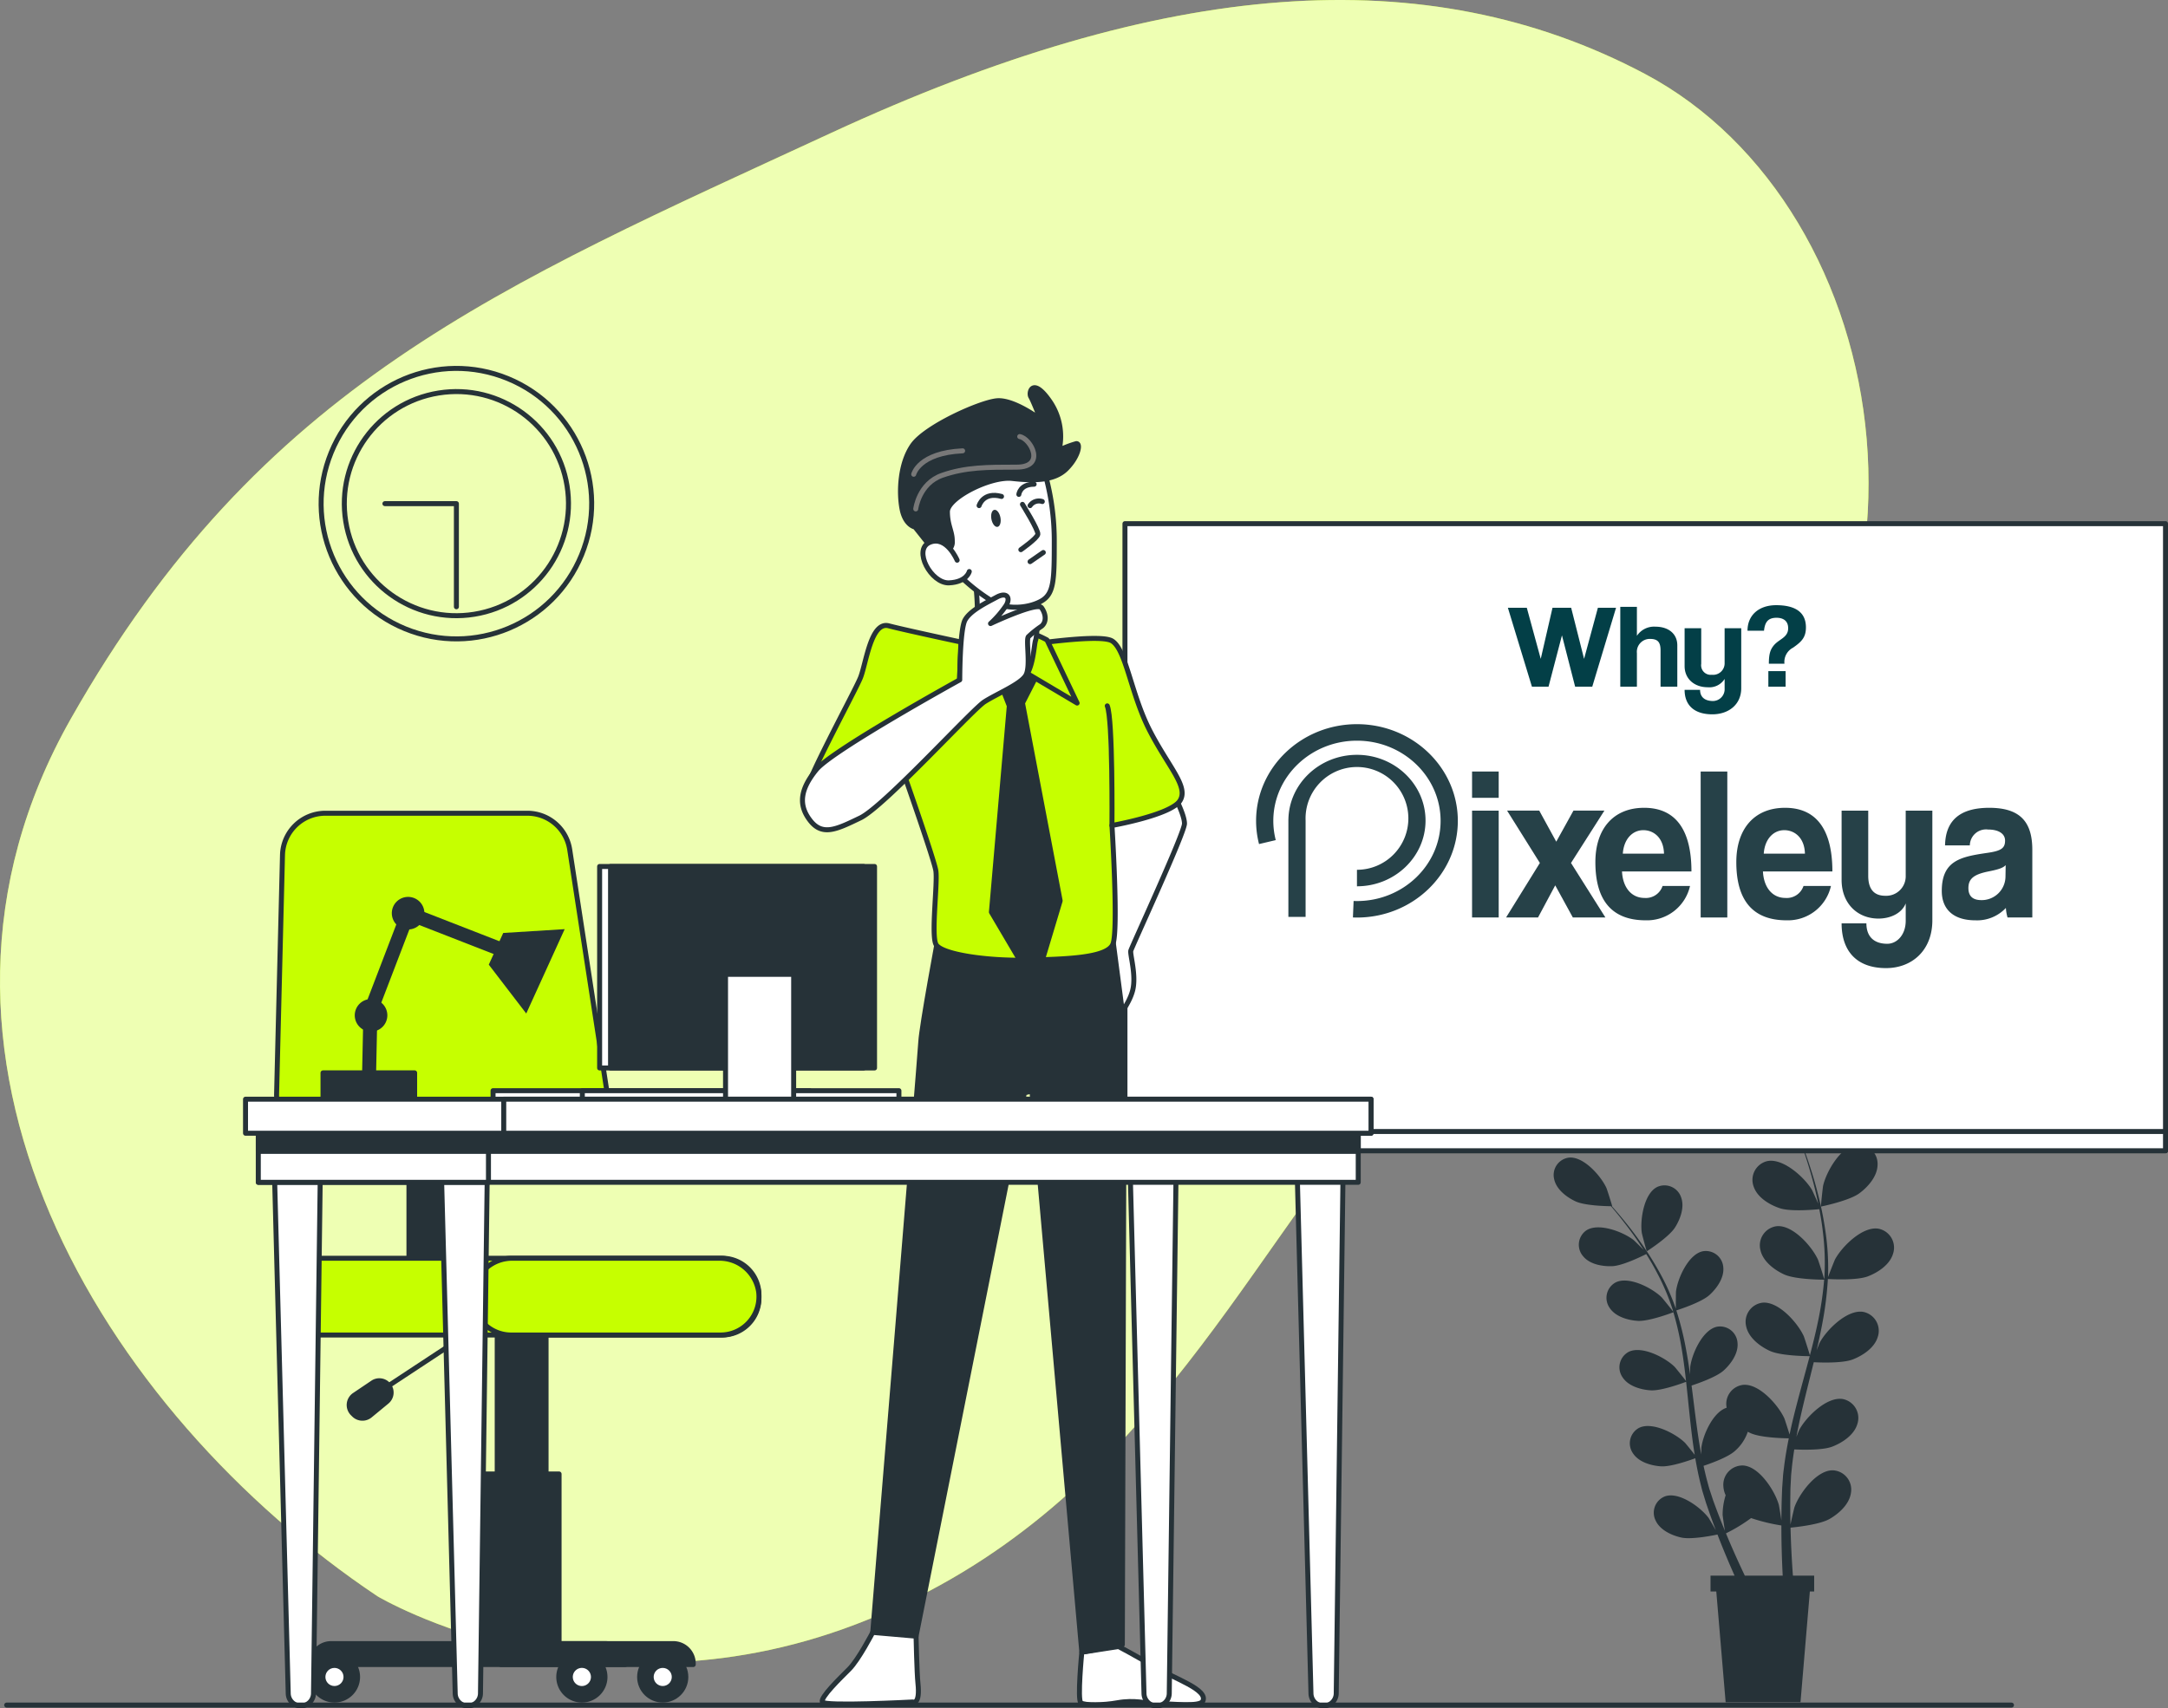 <svg xmlns="http://www.w3.org/2000/svg" viewBox="0 0 434.722 342.645"><rect x="0" y="0" width="434.722" height="342.645" fill="#808080" stroke="none"/><defs><style>.a,.h{fill:#c6ff00;}.b,.d{fill:#fff;}.b{opacity:0.7;}.c,.g{fill:#263238;}.d,.g,.h,.i{stroke:#263238;}.d,.g,.h,.i,.j{stroke-linecap:round;stroke-linejoin:round;}.e{fill:#033f47;}.f{fill:#264148;}.i,.j{fill:none;}.j{stroke:#787878;}</style></defs><title>why-us</title><path class="a" d="M126.048,399.254s44.498,26.633,98.505,4.616c54.007-22.017,73.971-69.781,103.413-104.792,15.418-18.334,39.407-27.628,58.181-42.696,60.032-48.181,44.671-135.684-6-162.485-43.866-23.201-96.403-18.988-163.039,11.833S102.617,156.145,64.576,223.252C26.534,290.36,70.951,362.37,126.048,399.254Z" transform="translate(-50.364 -79.109)"/><path class="b" d="M126.048,399.254s44.498,26.633,98.505,4.616c54.007-22.017,73.971-69.781,103.413-104.792,15.418-18.334,39.407-27.628,58.181-42.696,60.032-48.181,44.671-135.684-6-162.485-43.866-23.201-96.403-18.988-163.039,11.833S102.617,156.145,64.576,223.252C26.534,290.36,70.951,362.37,126.048,399.254Z" transform="translate(-50.364 -79.109)"/><path class="c" d="M427.081,325.548c-3.215-.583-7.386,3.579-8.762,6.152-.096.18-1.069,2.627-1.406,3.559.001-.031.005-.063.006-.094a50.48,50.48,0,0,0-.5-8.951,68.679,68.679,0,0,0-1.579-7.856c-.603-2.407-1.304-4.571-1.938-6.481-.351-1.028-.693-1.971-1.019-2.839l.063.025c.056.021.284-3.941.27-4.193-.166-2.913-2.198-8.444-5.359-9.268a3.867,3.867,0,0,0-4.71,3.306c-.354,2.279,1.143,4.695,2.66,6.26,1.554,1.604,5.831,3.374,6.896,3.8.32.907.655,1.894.999,2.976.592,1.919,1.243,4.091,1.792,6.5.156.679.309,1.38.458,2.093-.474-1.089-1.177-2.642-1.26-2.781-1.489-2.509-5.841-6.482-9.027-5.756a3.867,3.867,0,0,0-2.657,5.104c.737,2.186,3.178,3.64,5.245,4.33,2.151.718,6.867.296,7.915.19.288,1.49.546,3.04.725,4.659a49.867,49.867,0,0,1,.303,8.847c-.012.179-.034.362-.048.542-.135-.56-1.149-3.705-1.244-3.915-1.205-2.657-5.094-7.084-8.341-6.712a3.867,3.867,0,0,0-3.201,4.782c.492,2.253,2.759,3.966,4.738,4.88,2.27,1.048,7.785,1.06,8.04,1.06a68.175,68.175,0,0,1-1.31,8.736c-.449,2.141-.985,4.289-1.551,6.44-.195-.728-1.136-3.643-1.227-3.844-1.205-2.657-5.094-7.084-8.341-6.713a3.867,3.867,0,0,0-3.201,4.782c.492,2.253,2.759,3.967,4.738,4.88,2.17,1.001,7.316,1.056,7.988,1.059q-.385,1.461-.783,2.924c-.864,3.183-1.744,6.37-2.516,9.541-.264,1.085-.504,2.167-.731,3.248-.339-1.117-.976-3.076-1.05-3.24-1.205-2.657-5.094-7.084-8.341-6.712a3.841,3.841,0,0,0-3.225,4.579c-2.736.863-4.752,5.454-5.064,7.977-.011.089-.022.695-.029,1.397-.192-1.027-.373-2.062-.532-3.11-.442-2.904-.801-5.876-1.175-8.853q-.116-.93-.237-1.861c1.058-.345,4.945-1.671,6.429-3.012,1.468-1.327,2.971-3.426,2.788-5.513a3.512,3.512,0,0,0-4.07-3.28c-2.915.556-5.09,5.447-5.416,8.078-.011.093-.024.757-.03,1.504-.225-1.609-.471-3.211-.764-4.792a62.298,62.298,0,0,0-1.99-8.054c.616-.196,5.026-1.628,6.629-3.077,1.469-1.327,2.971-3.426,2.788-5.513a3.512,3.512,0,0,0-4.07-3.28c-2.915.556-5.09,5.447-5.416,8.078-.023.184-.048,2.576-.029,3.476-.009-.027-.016-.055-.025-.082a45.844,45.844,0,0,0-3.349-7.423,62.361,62.361,0,0,0-3.905-6.143c-1.298-1.843-2.599-3.448-3.761-4.859-.633-.756-1.231-1.444-1.792-2.073l.061 0c.054-0-1.047-3.433-1.141-3.642-1.092-2.415-4.622-6.439-7.571-6.104a3.512,3.512,0,0,0-2.912,4.341c.445,2.047,2.503,3.605,4.3,4.436,1.841.852,6.045.955,7.086.967.568.664,1.175,1.391,1.819,2.196,1.129,1.433,2.391,3.062,3.643,4.924.354.524.713,1.069,1.072,1.625-.758-.768-1.861-1.854-1.977-1.946-2.082-1.64-7.069-3.584-9.532-1.928a3.512,3.512,0,0,0-.584,5.194c1.339,1.612,3.883,2.046,5.86,1.956,2.058-.094,5.917-1.993,6.77-2.425.732,1.169,1.456,2.398,2.137,3.711a45.303,45.303,0,0,1,3.148,7.399c.049.156.089.318.136.475-.298-.431-2.185-2.765-2.334-2.911-1.889-1.859-6.633-4.339-9.262-2.963a3.512,3.512,0,0,0-1.151,5.099c1.153,1.749,3.634,2.46,5.61,2.588,2.266.146,6.945-1.646,7.161-1.729a61.948,61.948,0,0,1,1.745,7.832c.319,1.961.567,3.957.79,5.965-.403-.554-2.153-2.717-2.296-2.857-1.889-1.859-6.633-4.339-9.262-2.963a3.512,3.512,0,0,0-1.151,5.099c1.153,1.749,3.634,2.46,5.61,2.587,2.167.14,6.546-1.495,7.117-1.713q.151,1.365.292,2.734c.308,2.98.604,5.968.986,8.909.131,1.006.281,2.002.442,2.991-.652-.836-1.832-2.288-1.949-2.403-1.889-1.859-6.633-4.339-9.262-2.963a3.512,3.512,0,0,0-1.151,5.099c1.153,1.749,3.635,2.46,5.61,2.587,1.972.127,5.771-1.214,6.868-1.62.285,1.665.612,3.305,1.003,4.91.184.688.327,1.402.541,2.053q.302.99.598,1.961c.456,1.324.875,2.556,1.331,3.778q.321.88.644,1.731c-.532-.94-1.358-2.348-1.449-2.47-1.586-2.123-5.899-5.294-8.707-4.332a3.512,3.512,0,0,0-1.91,4.866c.875,1.904,3.22,2.982,5.153,3.407,2.079.457,6.512-.448,7.246-.605.566,1.468,1.131,2.875,1.684,4.197.604,1.453,1.187,2.797,1.745,4.05h-4.822v3.175h1.155l1.876,22.225h15.009l1.876-22.225h.866v-3.175h-4.26c-.118-1.588-.227-3.307-.315-5.154-.071-1.422-.126-2.921-.164-4.471.801-.074,5.78-.576,7.821-1.742,1.892-1.081,4.003-2.983,4.298-5.271a3.867,3.867,0,0,0-3.603-4.487c-3.266-.089-6.759,4.657-7.729,7.409-.063.178-.572,2.383-.801,3.484-.019-.94-.034-1.892-.038-2.871-.017-1.401.012-2.882.031-4.318q.056-1.115.113-2.254c.022-.767.137-1.494.201-2.254.12-1.113.279-2.247.455-3.387,1.448.07,5.649.196,7.609-.557,2.034-.782,4.408-2.343,5.047-4.559a3.867,3.867,0,0,0-2.882-4.981c-3.215-.583-7.386,3.579-8.762,6.152-.046.087-.298.705-.583,1.424.209-1.131.434-2.266.686-3.406.696-3.158,1.504-6.353,2.3-9.558q.249-1.002.494-2.005c1.224.065,5.741.242,7.797-.548,2.034-.781,4.408-2.343,5.047-4.559a3.867,3.867,0,0,0-2.882-4.981c-3.215-.583-7.386,3.579-8.762,6.152-.049.091-.324.768-.627,1.533.406-1.742.787-3.485,1.113-5.225a68.574,68.574,0,0,0,1.145-9.061c.71.043,5.807.318,8.027-.535,2.034-.782,4.408-2.343,5.047-4.559A3.867,3.867,0,0,0,427.081,325.548Zm-26.851,69.572c-.685-1.436-1.417-3.016-2.18-4.744-.525-1.182-1.061-2.434-1.6-3.736a32.608,32.608,0,0,0,5.039-3.061,37.032,37.032,0,0,0,6.072,1.481c-0,1.732.023,3.401.067,4.978.047,1.823.119,3.509.201,5.082Zm7.904-22.096c-.084.779-.22,1.57-.257,2.323q-.082,1.137-.162,2.251c-.056,1.541-.114,2.973-.129,4.408q-.018,1.031-.024,2.033c-.174-1.177-.465-2.95-.51-3.111-.788-2.809-3.962-7.774-7.228-7.899a3.867,3.867,0,0,0-3.889,4.242,4.939,4.939,0,0,0,.452,1.726,13.149,13.149,0,0,0-.607,3.919c.005.171.294,2.207.46,3.215-.324-.79-.647-1.592-.971-2.421-.472-1.182-.932-2.446-1.385-3.67q-.317-.964-.641-1.947c-.232-.657-.372-1.311-.566-1.976-.263-.983-.498-1.995-.721-3.019,1.25-.414,4.851-1.68,6.266-2.959a8.899,8.899,0,0,0,2.606-3.873c.174.091.349.184.521.263,1.976.912,6.409,1.039,7.697,1.056C408.68,369.406,408.367,371.221,408.133,373.024Z" transform="translate(-50.364 -79.109)"/><path class="c" d="M423.186,318.447c1.756-1.291,3.633-3.424,3.664-5.73a3.867,3.867,0,0,0-4.095-4.043c-3.255.286-6.179,5.403-6.826,8.248-.056.246-.49,4.191-.431,4.18C415.502,321.101,421.125,319.963,423.186,318.447Z" transform="translate(-50.364 -79.109)"/><path class="c" d="M380.576,330.071c.003-.002,4.397-2.804,5.649-4.762,1.066-1.668,1.96-4.089,1.233-6.054a3.512,3.512,0,0,0-4.792-2.088c-2.665,1.306-3.471,6.598-3.09,9.221C379.609,326.615,380.531,330.101,380.576,330.071Z" transform="translate(-50.364 -79.109)"/><rect class="d" x="225.573" y="105.025" width="208.649" height="125.773"/><rect class="d" x="225.573" y="226.935" width="208.649" height="3.863"/><path class="e" d="M366.205,216.826l-2.641-10.29-2.691,10.29h-3.332l-4.819-15.816h3.794l2.794,10.242,2.358-10.242h3.742L368,211.252l2.769-10.242h3.64l-4.768,15.816Z" transform="translate(-50.364 -79.109)"/><path class="e" d="M383.334,216.826V209.561c0-1.763-.641-2.311-2.153-2.311a2.594,2.594,0,0,0-2.589,2.858v6.717h-3.332V200.819h3.332v5.812a4.122,4.122,0,0,1,3.717-1.834c2.59,0,4.384,1.406,4.384,3.74v8.289Z" transform="translate(-50.364 -79.109)"/><path class="e" d="M396.18,215.277a3.604,3.604,0,0,1-3.41,1.667c-2.64,0-4.613-1.667-4.613-4.24v-7.598h3.332v7.146a1.916,1.916,0,0,0,2.128,2.191,2.309,2.309,0,0,0,2.563-2.191v-7.146h3.332v12.028c0,3.311-2.563,5.24-5.793,5.24-3.691,0-5.562-1.882-5.562-4.907h3.102c0,1.381.871,2.239,2.614,2.239a2.372,2.372,0,0,0,2.308-2.525Z" transform="translate(-50.364 -79.109)"/><path class="e" d="M405.052,212.229c0-1.881.256-2.882,1.128-3.835,1.051-1.143,2.742-1.477,2.742-3.287,0-1.548-1.076-2.096-2.332-2.096-1.82,0-2.333,1-2.513,2.596h-3.307c0-3.144,2.308-5.121,5.742-5.121,3.691,0,5.973,1.31,5.973,4.454,0,2.048-.923,2.906-2.589,4.073a3.213,3.213,0,0,0-1.718,3.215Zm-.103,4.597v-3.12h3.461v3.12Z" transform="translate(-50.364 -79.109)"/><path class="f" d="M322.458,230.499c-7.502,0-13.615,5.79-13.745,12.953l-.006-.001v19.554h3.453V243.683a10.307,10.307,0,1,1,10.298,9.873v3.311c7.582,0,13.751-5.915,13.751-13.184S330.04,230.499,322.458,230.499Z" transform="translate(-50.364 -79.109)"/><path class="f" d="M322.458,263.135c-.271,0-.539-.009-.808-.019l.135-3.308c.223.008.447.017.672.017,9.249,0,16.773-7.214,16.773-16.081s-7.524-16.081-16.773-16.081S305.685,234.875,305.685,243.742a15.518,15.518,0,0,0,.49,3.861l-3.353.792a18.708,18.708,0,0,1-.59-4.653c0-10.693,9.073-19.392,20.226-19.392s20.226,8.699,20.226,19.392S333.61,263.135,322.458,263.135Z" transform="translate(-50.364 -79.109)"/><path class="f" d="M345.538,239.12v-5.271h5.34v5.271Zm0,24.003V241.69h5.34v21.433Z" transform="translate(-50.364 -79.109)"/><path class="f" d="M365.747,263.123l-3.533-6.447-3.45,6.447h-6.408l6.777-10.935-6.572-10.499h6.449l3.41,6.23,3.45-6.23h6.202L365.377,252.188l6.9,10.935Z" transform="translate(-50.364 -79.109)"/><path class="f" d="M375.604,253.888c.164,3.224,1.89,5.314,4.519,5.314a3.524,3.524,0,0,0,3.614-2.396h5.505a8.84,8.84,0,0,1-8.873,6.883c-6.736,0-10.104-3.921-10.104-11.675,0-6.622,3.573-10.891,9.776-10.891,6.202,0,9.488,4.269,9.488,12.764Zm8.421-3.572c-.082-3.18-2.054-4.705-4.148-4.705-2.137,0-3.902,1.743-4.108,4.705Z" transform="translate(-50.364 -79.109)"/><path class="f" d="M391.378,263.123V233.849h5.34v29.274Z" transform="translate(-50.364 -79.109)"/><path class="f" d="M403.864,253.888c.164,3.224,1.89,5.314,4.519,5.314a3.524,3.524,0,0,0,3.614-2.396H417.502a8.84,8.84,0,0,1-8.873,6.883c-6.736,0-10.104-3.921-10.104-11.675,0-6.622,3.573-10.891,9.776-10.891,6.202,0,9.488,4.269,9.488,12.764Zm8.421-3.572c-.082-3.18-2.054-4.705-4.148-4.705-2.137,0-3.902,1.743-4.108,4.705Z" transform="translate(-50.364 -79.109)"/><path class="f" d="M432.494,260.291c-.739,1.917-2.957,3.05-5.463,3.05-4.231,0-7.394-3.05-7.394-7.754v-13.897h5.34v13.069c0,2.657,1.149,4.008,3.409,4.008a3.908,3.908,0,0,0,4.107-4.008V241.69H437.834v22c0,6.056-4.107,9.584-9.283,9.584-5.915,0-8.913-3.441-8.913-8.975h4.97c0,2.527,1.396,4.096,4.19,4.096,1.931,0,3.696-1.786,3.696-4.618Z" transform="translate(-50.364 -79.109)"/><path class="f" d="M452.909,263.123a8.805,8.805,0,0,1-.329-1.917,7.905,7.905,0,0,1-6.12,2.483c-4.601,0-6.736-2.396-6.736-5.881,0-6.187,3.902-6.883,9.283-7.667,2.67-.392,3.409-.958,3.409-2.439,0-1.394-1.314-2.222-3.409-2.222a3.255,3.255,0,0,0-3.656,3.18h-4.97c.082-4.443,2.382-7.536,8.872-7.536,6.408,0,8.626,3.049,8.626,8.451v13.548Zm-.37-10.499c-.533.566-1.479.872-3.45,1.264-3.04.61-4.025,1.524-4.025,3.354,0,1.611.903,2.396,2.588,2.396a4.766,4.766,0,0,0,4.847-4.661Z" transform="translate(-50.364 -79.109)"/><path class="d" d="M285.609,238.245s2.266,4.155,2.266,6.044-10.576,24.741-10.765,25.497,1.133,4.91.378,7.932-3.588,6.232-3.588,6.232l-3.588-15.487a9.546,9.546,0,0,0,2.078-9.443c-1.889-5.477-1.889-17.187-1.889-17.187Z" transform="translate(-50.364 -79.109)"/><path class="d" d="M267.289,410.475s-.942,9.585-.186,10.152,4.606.484,7.266,0c3.633-.66,5.613.165,8.257.165s8.309.723,8.918-.495c1.156-2.312-5.746-4.533-9.523-6.8s-7.366-4.155-7.366-4.155Z" transform="translate(-50.364 -79.109)"/><path class="g" d="M238.582,266.574s-3.4,18.131-3.588,21.53-9.632,118.404-9.632,118.404l8.688.755,21.719-108.961,1.511-.378,10.01,112.549,8.121-1.511.378-124.07-2.455-18.698Z" transform="translate(-50.364 -79.109)"/><path class="h" d="M247.27,208.782s-15.109-3.211-18.698-4.155-4.533,7.555-5.666,10.387-11.899,22.475-11.143,23.986,3.588,5.477,9.254,1.511,9.066-10.576,9.066-10.576,7.554,21.342,7.932,23.797-.944,12.654,0,14.731,10.387,3.4,18.131,3.211,16.242-.378,17.375-3.211-.189-23.797-.189-23.797,11.71-2.078,13.598-4.91-2.266-6.799-6.044-14.165-4.722-16.242-7.554-17.942-21.342,1.511-23.041,1.511A12.186,12.186,0,0,1,247.27,208.782Z" transform="translate(-50.364 -79.109)"/><polygon class="g" points="199.739 134.772 202.383 141.571 198.794 182.933 207.482 197.664 212.582 180.666 205.027 141.005 209.182 132.884 203.516 130.428 199.172 133.828 199.739 134.772"/><path class="h" d="M243.115,207.649l-.567,12.087,12.654-6.232,11.143,6.61-6.044-12.654a20.215,20.215,0,0,0-9.254-2.455A12.169,12.169,0,0,0,243.115,207.649Z" transform="translate(-50.364 -79.109)"/><path class="d" d="M245.759,194.428a51.887,51.887,0,0,1,.567,9.632c-.189,5.288.567,4.155,3.022,8.121s4.155,5.477,6.233,3.211,2.077-6.988,2.455-7.932.755-11.898.755-11.898S256.147,197.45,245.759,194.428Z" transform="translate(-50.364 -79.109)"/><path class="d" d="M259.329,172.15a49.96,49.96,0,0,1,2.435,15.094c0,8.277,0,11.037-2.759,12.497s-6.979,1.623-9.576,0a36.653,36.653,0,0,1-7.141-5.681c-1.785-1.948-6.654-7.953-7.304-12.011s7.141-9.251,13.634-11.848A9.814,9.814,0,0,1,259.329,172.15Z" transform="translate(-50.364 -79.109)"/><path class="c" d="M250.967,182.899c.179.943-.08,1.784-.579,1.878s-1.049-.592-1.228-1.535.08-1.784.579-1.878S250.788,181.957,250.967,182.899Z" transform="translate(-50.364 -79.109)"/><path class="i" d="M256.91,180.517a2.148,2.148,0,0,1,2.453-.818" transform="translate(-50.364 -79.109)"/><line class="i" x1="206.546" y1="112.648" x2="209.203" y2="110.809"/><path class="i" d="M246.692,180.517s.818-2.861,4.496-1.839" transform="translate(-50.364 -79.109)"/><path class="i" d="M254.662,178.268s.204-2.044,3.066-2.044" transform="translate(-50.364 -79.109)"/><path class="i" d="M255.384,180.265s3.246,5.194,3.084,6.005-3.408,3.084-3.408,3.084" transform="translate(-50.364 -79.109)"/><path class="g" d="M239.853,189.841a2.12,2.12,0,0,0,1.461-2.272c0-1.948-.974-3.084-.974-5.843s8.602-7.141,12.984-6.654,8.44.487,10.874-1.948,2.921-5.194,1.948-5.031a21.88,21.88,0,0,0-3.408,1.298,12.43,12.43,0,0,0-1.948-9.9c-3.408-4.869-4.22-1.623-3.733-.812s1.948,4.545,1.948,4.545-5.356-4.058-8.764-3.733-14.283,5.194-16.88,8.927-2.759,9.576-2.11,12.822,2.597,3.571,2.597,3.571l4.382,5.518Z" transform="translate(-50.364 -79.109)"/><path class="j" d="M233.987,181.179s.613-5.109,5.314-6.744,8.993-1.635,14.919-1.635,2.861-5.722.613-6.131" transform="translate(-50.364 -79.109)"/><path class="j" d="M233.578,174.23s1.022-4.292,9.81-4.701" transform="translate(-50.364 -79.109)"/><path class="d" d="M242.288,191.464s-2.11-5.031-5.518-3.571.325,8.277,3.895,8.115,4.058-2.272,4.058-2.272" transform="translate(-50.364 -79.109)"/><path class="d" d="M242.809,215.462s0-10.053,1.058-11.994,4.409-3.528,6.35-4.586,2.822,0,1.94,1.587a20.272,20.272,0,0,1-3.175,3.704s9.348-4.41,10.23-3.175,1.058,2.822,0,3.704a19.619,19.619,0,0,0-2.646,2.116c-.529.706.529,5.997-.529,7.761s-5.82,3.704-8.29,5.291-20.107,20.989-24.869,23.282-7.584,3.704-10.053.529-1.94-6.349,1.235-10.23S242.809,215.462,242.809,215.462Z" transform="translate(-50.364 -79.109)"/><path class="d" d="M225.362,406.509s-2.833,5.477-4.722,7.366-5.769,5.643-5.391,6.587,18.166,0,18.166,0,1.486.661,1.013-3.754c-.222-2.066-.378-9.443-.378-9.443Z" transform="translate(-50.364 -79.109)"/><path class="d" d="M273.333,244.666s.189-21.342-.944-23.986" transform="translate(-50.364 -79.109)"/><path class="g" d="M122.062,415.445a4.632,4.632,0,1,0-4.632,4.632A4.632,4.632,0,0,0,122.062,415.445Z" transform="translate(-50.364 -79.109)"/><circle class="d" cx="67.066" cy="336.336" r="2.316"/><path class="g" d="M171.672,415.445a4.632,4.632,0,1,0-4.632,4.632A4.632,4.632,0,0,0,171.672,415.445Z" transform="translate(-50.364 -79.109)"/><path class="d" d="M169.356,415.445a2.316,2.316,0,1,0-2.316,2.316A2.316,2.316,0,0,0,169.356,415.445Z" transform="translate(-50.364 -79.109)"/><circle class="g" cx="132.888" cy="336.336" r="4.632"/><circle class="d" cx="132.888" cy="336.336" r="2.316"/><path class="g" d="M99.735,263.554H109.46a.036.036,0,0,1,.036.036v67.45a0,0,0,0,1,0,0h-9.797a0,0,0,0,1,0,0v-67.45A.036.036,0,0,1,99.735,263.554Z"/><rect class="g" x="97.09" y="295.622" width="15.015" height="35.419"/><path class="g" d="M81.999,228.172h12.596a0,0,0,0,1,0,0v26.949a.036.036,0,0,1-.036.036H82.036a.036.036,0,0,1-.036-.036v-26.949A0,0,0,0,1,81.999,228.172Z"/><path class="h" d="M163.464,307.293H114.421a8.599,8.599,0,0,1-8.596-8.811l1.184-47.883a8.599,8.599,0,0,1,8.596-8.386h40.497a8.599,8.599,0,0,1,8.499,7.292l7.363,47.883A8.599,8.599,0,0,1,163.464,307.293Z" transform="translate(-50.364 -79.109)"/><line class="i" x1="97.075" y1="265.304" x2="75.556" y2="279.475"/><path class="g" d="M125.106,356.439l-3.665,2.47a2.401,2.401,0,0,0-.338,3.707l.254.249a2.401,2.401,0,0,0,3.207.137l3.368-2.777a2.365,2.365,0,0,0,.194-3.47h0A2.365,2.365,0,0,0,125.106,356.439Z" transform="translate(-50.364 -79.109)"/><path class="h" d="M64.382,252.358h80.432a7.369,7.369,0,0,1,7.369,7.369v.656a7.37,7.37,0,0,1-7.37,7.37H64.381a7.369,7.369,0,0,1-7.369-7.369v-.657A7.37,7.37,0,0,1,64.382,252.358Z"/><path class="h" d="M202.492,338.23a7.914,7.914,0,0,0-7.965-6.763H153.185a7.914,7.914,0,0,0-7.965,6.763,7.7,7.7,0,0,0,7.643,8.632h41.987A7.7,7.7,0,0,0,202.492,338.23Z" transform="translate(-50.364 -79.109)"/><path class="g" d="M66.404,329.646h68.608a3.995,3.995,0,0,1,3.995,3.995v.199a0,0,0,0,1,0,0h-76.598a0,0,0,0,1,0,0v-.199A3.995,3.995,0,0,1,66.404,329.646Z"/><path class="g" d="M100.439,329.646h20.934a3.995,3.995,0,0,1,3.995,3.995v.199a0,0,0,0,1,0,0h-24.929a0,0,0,0,1,0,0V329.646A0,0,0,0,1,100.439,329.646Z"/><rect class="d" x="98.867" y="218.748" width="63.482" height="2.562"/><rect class="d" x="116.766" y="218.748" width="63.482" height="2.562"/><rect class="d" x="120.235" y="173.781" width="52.936" height="40.413"/><rect class="g" x="122.425" y="173.781" width="52.936" height="40.413"/><rect class="d" x="145.482" y="195.411" width="13.661" height="25.899"/><path class="c" d="M124.321,298.341a1.402,1.402,0,0,0,1.401-1.372l.313-14.721,6.966-18.17,16.687,6.5a1.402,1.402,0,0,0,1.018-2.614l-18-7.011a1.402,1.402,0,0,0-1.818.805l-7.559,19.714a1.393,1.393,0,0,0-.093.472l-.319,14.965a1.403,1.403,0,0,0,1.372,1.432Z" transform="translate(-50.364 -79.109)"/><rect class="g" x="115.134" y="294.285" width="18.374" height="5.308" transform="translate(198.277 514.768) rotate(180)"/><path class="c" d="M128.931,262.26a3.266,3.266,0,1,1,3.266,3.266A3.266,3.266,0,0,1,128.931,262.26Z" transform="translate(-50.364 -79.109)"/><path class="c" d="M121.5,282.745a3.266,3.266,0,1,1,3.267,3.266A3.266,3.266,0,0,1,121.5,282.745Z" transform="translate(-50.364 -79.109)"/><polygon class="c" points="100.906 187.117 113.227 186.353 105.522 203.272 98.01 193.475 100.906 187.117"/><path class="d" d="M105.416,315.153l2.745,103.635a2.533,2.533,0,0,0,2.532,2.466h0a2.533,2.533,0,0,0,2.533-2.5l1.354-103.601Z" transform="translate(-50.364 -79.109)"/><path class="d" d="M138.897,315.153l2.745,103.635a2.533,2.533,0,0,0,2.532,2.466h0a2.533,2.533,0,0,0,2.533-2.5l1.354-103.601Z" transform="translate(-50.364 -79.109)"/><path class="d" d="M277.011,315.153l2.745,103.635a2.533,2.533,0,0,0,2.532,2.466h0a2.533,2.533,0,0,0,2.533-2.5l1.354-103.601Z" transform="translate(-50.364 -79.109)"/><path class="d" d="M310.492,315.153l2.745,103.635a2.533,2.533,0,0,0,2.532,2.466h0a2.533,2.533,0,0,0,2.533-2.5l1.354-103.601Z" transform="translate(-50.364 -79.109)"/><rect class="d" x="51.794" y="224.725" width="220.557" height="12.402"/><rect class="d" x="51.794" y="224.725" width="46.151" height="12.402"/><rect class="g" x="51.794" y="224.725" width="220.557" height="6.201"/><rect class="d" x="49.232" y="220.456" width="225.68" height="6.83"/><rect class="d" x="101.01" y="220.456" width="173.902" height="6.83"/><circle class="i" cx="141.88" cy="180.12" r="27.12" transform="translate(-128.951 163.999) rotate(-67.717)"/><circle class="i" cx="141.88" cy="180.12" r="22.473" transform="translate(-77.209 -54.247) rotate(-9.153)"/><polyline class="i" points="77.181 101.011 91.516 101.011 91.516 121.693"/><line class="i" x1="1.336" y1="341.976" x2="403.336" y2="341.976"/></svg>
